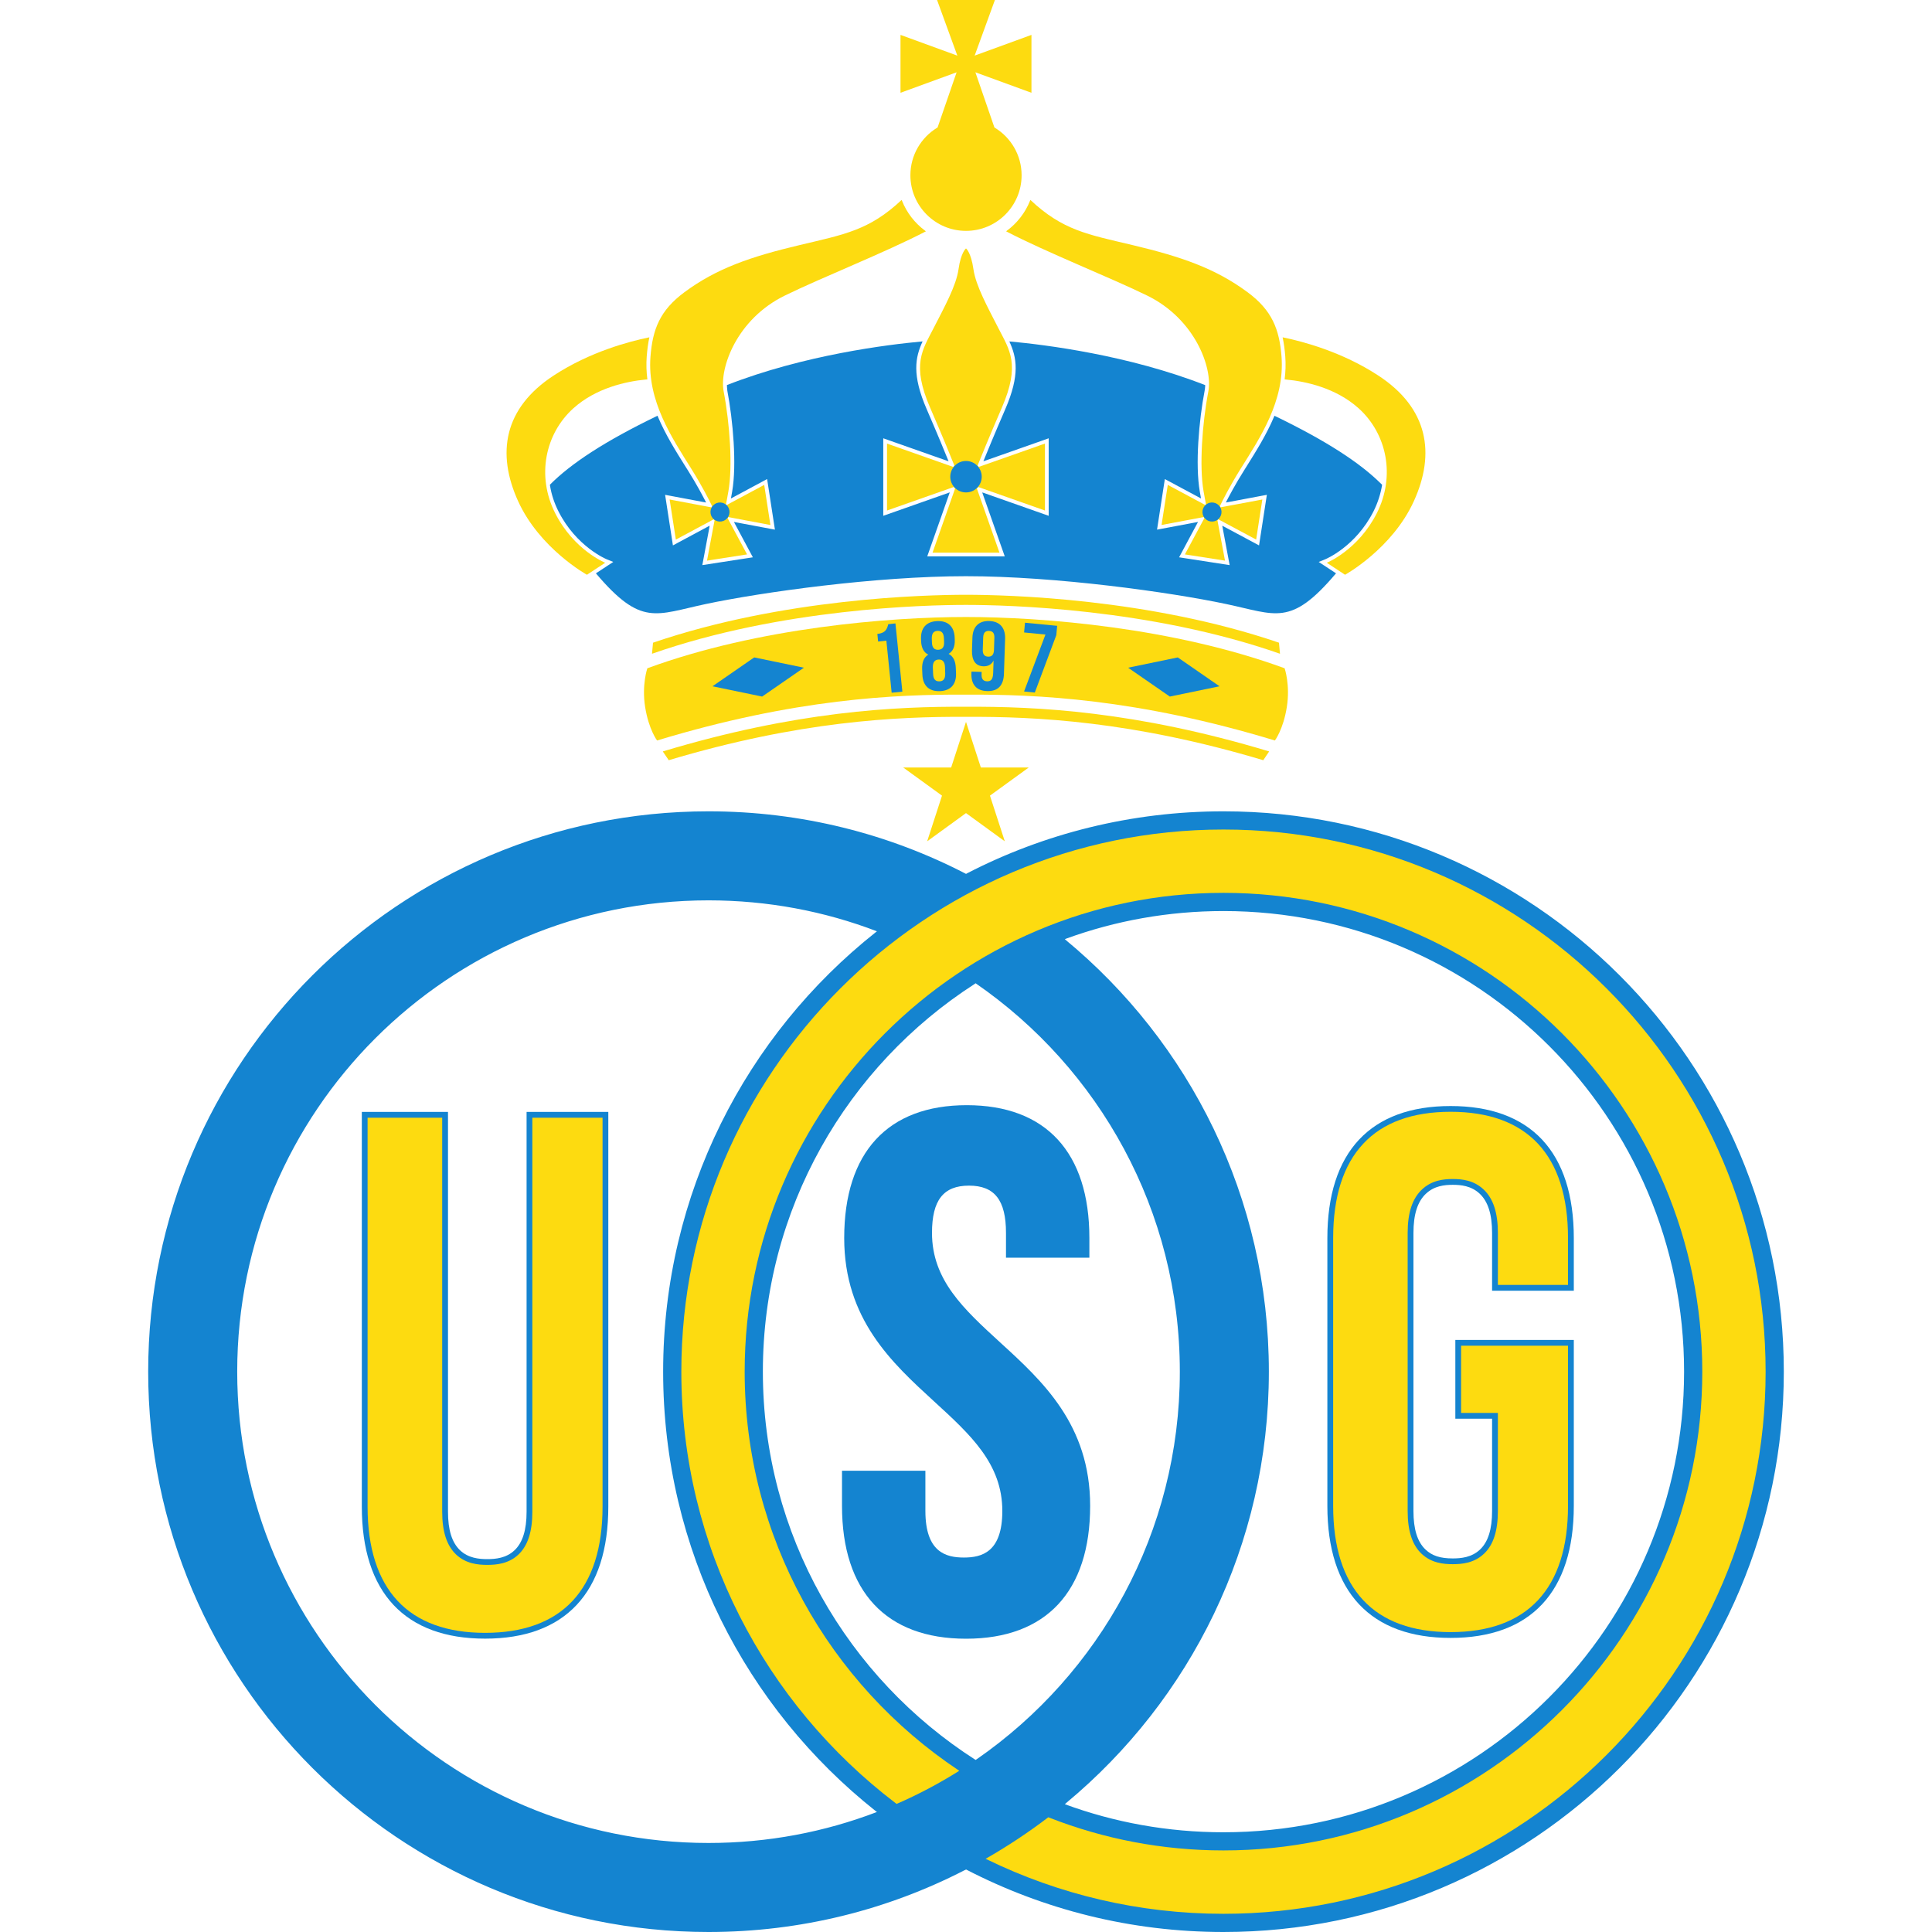 <svg width="50" height="50" viewBox="0 0 50 50" fill="none" xmlns="http://www.w3.org/2000/svg">
<path fill-rule="evenodd" clip-rule="evenodd" d="M31.553 13.452L32.509 13.964L32.669 12.927L31.606 13.126L31.587 13.13C31.581 13.12 31.576 13.111 31.57 13.103L31.573 13.094C31.638 12.957 31.817 12.598 32.106 12.134C32.605 11.337 33.252 10.378 33.166 9.232C33.111 8.518 32.918 8.03 32.289 7.564C31.446 6.94 30.562 6.641 29.304 6.341C28.153 6.068 27.502 5.962 26.666 5.174L26.657 5.196C26.532 5.508 26.322 5.776 26.056 5.972L26.039 5.987C27.086 6.533 28.731 7.18 29.69 7.65C30.935 8.26 31.387 9.529 31.272 10.129C31.11 10.976 31.037 12.075 31.147 12.707C31.178 12.886 31.198 12.987 31.21 13.043L31.213 13.051C31.206 13.056 31.2 13.062 31.193 13.068L31.175 13.06L30.222 12.549L30.061 13.586L31.135 13.385L31.15 13.38C31.156 13.389 31.162 13.399 31.169 13.408L31.164 13.418L30.665 14.348L31.703 14.509L31.508 13.47L31.507 13.46C31.516 13.454 31.524 13.447 31.532 13.44L31.553 13.452Z" fill="#FDDB10"/>
<path fill-rule="evenodd" clip-rule="evenodd" d="M25.284 12.65L25.866 14.302H24.134L24.713 12.657L24.718 12.642C24.705 12.63 24.693 12.617 24.682 12.604L24.673 12.607L22.956 13.212V11.48L24.661 12.081L24.67 12.084C24.679 12.073 24.689 12.061 24.699 12.05L24.696 12.042C24.62 11.851 24.422 11.359 24.072 10.552C23.586 9.431 23.873 9.057 24.159 8.497C24.446 7.936 24.745 7.4 24.807 6.965C24.869 6.528 25 6.429 25 6.429C25 6.429 25.13 6.528 25.192 6.965C25.255 7.4 25.554 7.936 25.84 8.497C26.127 9.057 26.413 9.431 25.927 10.552C25.583 11.348 25.385 11.838 25.306 12.034L25.3 12.05C25.31 12.061 25.32 12.072 25.33 12.084L25.337 12.081L27.043 11.48V13.212L25.33 12.608L25.318 12.604C25.306 12.617 25.294 12.63 25.281 12.642L25.284 12.65Z" fill="#FDDB10"/>
<path fill-rule="evenodd" clip-rule="evenodd" d="M13.628 28.776V39.123C13.628 39.595 13.526 39.922 13.316 40.121C13.102 40.324 12.826 40.35 12.611 40.35C12.395 40.35 12.12 40.324 11.906 40.121C11.696 39.921 11.594 39.595 11.594 39.123V28.776H9.364V38.989C9.364 40.098 9.64 40.955 10.184 41.536C10.727 42.114 11.524 42.408 12.554 42.408C13.584 42.408 14.381 42.114 14.923 41.536C15.467 40.956 15.743 40.099 15.743 38.989V28.776H13.628Z" fill="#1484D0"/>
<path fill-rule="evenodd" clip-rule="evenodd" d="M15.594 28.926C15.594 29.073 15.594 38.99 15.594 38.99C15.594 40.06 15.332 40.882 14.814 41.435C14.302 41.981 13.541 42.258 12.554 42.258C11.567 42.258 10.806 41.981 10.293 41.434C9.776 40.881 9.513 40.059 9.513 38.99C9.513 38.99 9.513 29.073 9.513 28.926C9.647 28.926 11.31 28.926 11.444 28.926C11.444 29.073 11.444 39.123 11.444 39.123C11.444 39.638 11.562 40 11.803 40.23C12.056 40.469 12.367 40.499 12.611 40.499C12.854 40.499 13.166 40.469 13.419 40.23C13.66 40 13.777 39.639 13.777 39.123C13.777 39.123 13.777 29.073 13.777 28.926C13.911 28.926 15.461 28.926 15.594 28.926Z" fill="#FDDB10"/>
<path fill-rule="evenodd" clip-rule="evenodd" d="M25.94 39.103C25.94 37.885 25.122 37.135 24.174 36.268C23.084 35.27 21.848 34.14 21.848 32.041C21.848 29.823 22.975 28.602 25.02 28.602C27.066 28.602 28.193 29.823 28.193 32.041C28.193 32.041 28.193 32.361 28.193 32.549C27.926 32.549 26.302 32.549 26.035 32.549C26.035 32.341 26.035 31.908 26.035 31.908C26.035 31.061 25.74 30.684 25.078 30.684C24.415 30.684 24.12 31.061 24.12 31.908C24.12 33.126 24.938 33.876 25.885 34.743L25.886 34.744C26.977 35.74 28.213 36.87 28.213 38.97C28.213 41.188 27.072 42.41 25.002 42.41C22.931 42.41 21.791 41.188 21.791 38.97C21.791 38.97 21.791 38.299 21.791 38.063C22.058 38.063 23.682 38.063 23.949 38.063C23.949 38.308 23.949 39.103 23.949 39.103C23.949 40.172 24.481 40.309 24.945 40.309C25.408 40.309 25.94 40.172 25.94 39.103Z" fill="#1484D0"/>
<path fill-rule="evenodd" clip-rule="evenodd" d="M35.172 29.494C34.628 30.077 34.352 30.934 34.352 32.042V38.971C34.352 40.079 34.628 40.936 35.172 41.518C35.714 42.096 36.511 42.389 37.541 42.389C38.571 42.389 39.368 42.096 39.91 41.518C40.454 40.937 40.73 40.08 40.73 38.971V34.678H37.664V36.716C37.664 36.716 38.539 36.716 38.615 36.716C38.615 36.792 38.615 39.104 38.615 39.104C38.615 39.577 38.513 39.903 38.303 40.102C38.089 40.305 37.814 40.332 37.598 40.332C37.273 40.332 37.062 40.263 36.892 40.102C36.682 39.903 36.58 39.577 36.58 39.104V31.909C36.58 31.43 36.685 31.099 36.901 30.895C37.118 30.689 37.387 30.663 37.598 30.663C37.809 30.663 38.079 30.689 38.295 30.894C38.511 31.098 38.615 31.429 38.615 31.909V33.404H40.73V32.042C40.73 30.933 40.454 30.076 39.91 29.494C39.368 28.917 38.571 28.624 37.541 28.624C36.511 28.624 35.714 28.917 35.172 29.494Z" fill="#1484D0"/>
<path fill-rule="evenodd" clip-rule="evenodd" d="M35.282 41.415C34.764 40.862 34.502 40.04 34.502 38.971V32.042C34.502 30.973 34.764 30.15 35.282 29.598C35.793 29.05 36.553 28.773 37.542 28.773C38.528 28.773 39.288 29.05 39.801 29.597C40.318 30.149 40.58 30.972 40.58 32.042C40.58 32.042 40.58 33.122 40.58 33.254C40.447 33.254 38.898 33.254 38.765 33.254C38.765 33.12 38.765 31.908 38.765 31.908C38.765 31.386 38.645 31.019 38.398 30.786C38.143 30.544 37.837 30.513 37.598 30.513C37.36 30.513 37.053 30.544 36.798 30.786C36.551 31.02 36.43 31.387 36.43 31.908V39.104C36.43 39.62 36.548 39.982 36.79 40.211C37.042 40.45 37.354 40.481 37.598 40.481C37.842 40.481 38.154 40.45 38.406 40.21C38.648 39.982 38.765 39.62 38.765 39.104V36.566C38.765 36.566 37.932 36.566 37.813 36.566C37.813 36.434 37.813 34.959 37.813 34.827C37.951 34.827 40.442 34.827 40.58 34.827C40.58 34.971 40.58 38.971 40.58 38.971C40.58 40.041 40.318 40.863 39.8 41.416C39.288 41.962 38.528 42.239 37.542 42.239C36.554 42.239 35.794 41.962 35.282 41.415Z" fill="#FDDB10"/>
<path fill-rule="evenodd" clip-rule="evenodd" d="M27.593 46.661C30.797 44.001 32.838 39.988 32.838 35.498C32.838 30.992 30.782 26.966 27.558 24.307L27.597 24.29C28.866 23.829 30.235 23.578 31.663 23.578C38.247 23.578 43.584 28.915 43.584 35.498C43.584 42.082 38.247 47.419 31.663 47.419C30.221 47.419 28.838 47.163 27.559 46.693L27.593 46.661ZM25.003 48.383C26.998 49.416 29.262 50 31.663 50C39.672 50 46.165 43.508 46.165 35.498C46.165 27.489 39.672 20.997 31.663 20.997C29.276 20.997 27.023 21.574 25.038 22.596L25.001 22.616C23.005 21.581 20.739 20.997 18.336 20.997C10.327 20.997 3.835 27.489 3.835 35.498C3.835 43.508 10.327 50 18.336 50C20.721 50 22.972 49.424 24.957 48.404L25.003 48.383ZM22.66 46.868C19.311 44.211 17.162 40.106 17.162 35.498C17.162 30.89 19.311 26.784 22.663 24.127L22.695 24.102C21.341 23.584 19.872 23.301 18.336 23.301C11.599 23.301 6.139 28.762 6.139 35.498C6.139 42.235 11.599 47.696 18.336 47.696C19.872 47.696 21.342 47.412 22.695 46.894L22.66 46.868ZM25.283 45.525C28.456 43.323 30.534 39.653 30.534 35.498C30.534 31.328 28.441 27.647 25.249 25.447L25.219 25.468C21.925 27.59 19.743 31.289 19.743 35.498C19.743 39.72 21.938 43.429 25.249 45.547L25.283 45.525Z" fill="#1484D0"/>
<path fill-rule="evenodd" clip-rule="evenodd" d="M27.166 47.045C28.561 47.59 30.078 47.889 31.663 47.889C38.496 47.889 44.055 42.331 44.055 35.498C44.055 28.666 38.496 23.107 31.663 23.107C24.831 23.107 19.272 28.666 19.272 35.498C19.272 39.794 21.469 43.586 24.798 45.809L24.825 45.828C24.31 46.153 23.768 46.44 23.205 46.685L23.171 46.66C19.807 44.095 17.633 40.045 17.633 35.498C17.633 27.762 23.927 21.468 31.663 21.468C39.4 21.468 45.694 27.762 45.694 35.498C45.694 43.235 39.4 49.529 31.663 49.529C29.472 49.529 27.396 49.024 25.547 48.124L25.507 48.106C26.073 47.783 26.614 47.424 27.13 47.031L27.166 47.045Z" fill="#FDDB10"/>
<path fill-rule="evenodd" clip-rule="evenodd" d="M25.407 12.337C25.407 12.562 25.225 12.744 25 12.744C24.775 12.744 24.593 12.562 24.593 12.337C24.593 12.112 24.775 11.93 25 11.93C25.225 11.93 25.407 12.112 25.407 12.337Z" fill="#1484D0"/>
<path fill-rule="evenodd" clip-rule="evenodd" d="M25 18.682L25.384 19.862H26.625L25.62 20.591L26.004 21.773L25 21.043L23.995 21.773L24.379 20.591L23.374 19.862H24.616L25 18.682Z" fill="#FDDB10"/>
<path fill-rule="evenodd" clip-rule="evenodd" d="M25 17.977C23.181 17.968 20.575 18.08 17.005 19.164C17.005 19.164 16.791 18.883 16.697 18.304C16.604 17.725 16.753 17.295 16.753 17.295C19.631 16.239 23.032 15.968 25 15.968C26.968 15.968 30.369 16.239 33.246 17.295C33.246 17.295 33.395 17.725 33.302 18.304C33.209 18.883 32.994 19.164 32.994 19.164C29.425 18.08 26.818 17.968 25 17.977Z" fill="#FDDB10"/>
<path fill-rule="evenodd" clip-rule="evenodd" d="M24.997 18.552C23.19 18.543 20.688 18.663 17.307 19.674L17.153 19.447C20.608 18.405 23.159 18.281 24.998 18.291H25.001C26.84 18.281 29.392 18.405 32.846 19.447L32.693 19.674C29.311 18.663 26.809 18.543 25.003 18.552H24.997Z" fill="#FDDB10"/>
<path fill-rule="evenodd" clip-rule="evenodd" d="M25 15.655C23.925 15.655 20.22 15.747 16.874 16.919L16.9 16.633C20.255 15.485 23.926 15.393 25 15.393C26.073 15.393 29.744 15.485 33.1 16.633L33.126 16.919C29.78 15.747 26.074 15.655 25 15.655Z" fill="#FDDB10"/>
<path fill-rule="evenodd" clip-rule="evenodd" d="M22.706 16.406C22.92 16.385 22.957 16.276 22.988 16.154L23.174 16.134L23.353 17.9L23.076 17.928L22.939 16.581L22.725 16.603L22.706 16.406Z" fill="#1484D0"/>
<path fill-rule="evenodd" clip-rule="evenodd" d="M24.313 17.633C24.402 17.63 24.466 17.584 24.462 17.428L24.456 17.263C24.452 17.124 24.391 17.065 24.292 17.069C24.193 17.073 24.138 17.135 24.142 17.274L24.149 17.439C24.154 17.596 24.224 17.637 24.313 17.633ZM24.119 16.634C24.125 16.776 24.192 16.819 24.283 16.816C24.372 16.812 24.438 16.764 24.433 16.622L24.429 16.524C24.424 16.364 24.354 16.324 24.265 16.327C24.177 16.33 24.109 16.376 24.115 16.535L24.119 16.634ZM24.322 17.887C24.041 17.897 23.881 17.74 23.871 17.457L23.865 17.317C23.859 17.148 23.904 17.014 24.024 16.942C23.905 16.883 23.845 16.766 23.838 16.591L23.836 16.535C23.826 16.252 23.975 16.084 24.256 16.074C24.537 16.063 24.697 16.219 24.707 16.504L24.709 16.559C24.716 16.734 24.663 16.855 24.55 16.922C24.675 16.986 24.73 17.116 24.736 17.286L24.742 17.425C24.752 17.709 24.604 17.877 24.322 17.887Z" fill="#1484D0"/>
<path fill-rule="evenodd" clip-rule="evenodd" d="M25.724 16.824L25.734 16.505C25.739 16.378 25.684 16.331 25.595 16.328C25.506 16.325 25.45 16.369 25.445 16.495L25.434 16.814C25.43 16.942 25.484 16.991 25.573 16.994C25.662 16.997 25.719 16.951 25.724 16.824ZM25.982 17.439C25.972 17.738 25.829 17.896 25.541 17.885C25.267 17.876 25.13 17.71 25.14 17.426L25.142 17.381L25.405 17.389L25.403 17.453C25.399 17.579 25.453 17.629 25.542 17.632C25.64 17.636 25.697 17.589 25.703 17.419L25.714 17.095C25.662 17.195 25.575 17.248 25.451 17.244C25.245 17.237 25.147 17.089 25.155 16.828L25.166 16.503C25.175 16.22 25.331 16.063 25.603 16.072C25.877 16.081 26.021 16.248 26.012 16.532L25.982 17.439Z" fill="#1484D0"/>
<path fill-rule="evenodd" clip-rule="evenodd" d="M27.359 16.196L27.337 16.438L26.781 17.923L26.503 17.896L27.056 16.422L26.503 16.368L26.527 16.116L27.359 16.196Z" fill="#1484D0"/>
<path fill-rule="evenodd" clip-rule="evenodd" d="M19.519 17.014L18.439 17.761L19.724 18.027L20.805 17.28L19.519 17.014Z" fill="#1484D0"/>
<path fill-rule="evenodd" clip-rule="evenodd" d="M30.481 17.014L31.561 17.761L30.275 18.027L29.195 17.28L30.481 17.014Z" fill="#1484D0"/>
<path fill-rule="evenodd" clip-rule="evenodd" d="M25.748 0H24.251L24.776 1.44L23.305 0.903V2.401L24.757 1.871L24.264 3.3L24.246 3.31C23.835 3.564 23.561 4.018 23.561 4.536C23.561 5.33 24.205 5.975 25 5.975C25.794 5.975 26.439 5.33 26.439 4.536C26.439 4.016 26.163 3.561 25.75 3.308L25.735 3.298L25.243 1.871L26.694 2.401V0.903L25.224 1.439L25.748 0Z" fill="#FDDB10"/>
<path fill-rule="evenodd" clip-rule="evenodd" d="M18.807 13.069C18.801 13.063 18.794 13.057 18.787 13.052L18.79 13.041C18.802 12.984 18.822 12.883 18.852 12.708C18.963 12.075 18.89 10.976 18.728 10.129C18.613 9.529 19.064 8.26 20.31 7.65C21.269 7.18 22.914 6.533 23.962 5.987L23.941 5.97C23.677 5.775 23.468 5.508 23.345 5.199L23.334 5.174C22.497 5.962 21.847 6.068 20.696 6.342C19.438 6.641 18.553 6.94 17.711 7.564C17.081 8.031 16.889 8.518 16.834 9.232C16.747 10.378 17.395 11.338 17.893 12.135C18.184 12.6 18.362 12.96 18.427 13.096L18.43 13.103C18.424 13.111 18.418 13.12 18.413 13.13L18.397 13.128L17.33 12.927L17.491 13.965L18.449 13.451L18.468 13.441C18.476 13.448 18.485 13.455 18.494 13.461L18.491 13.476L18.297 14.509L19.334 14.348L18.836 13.42L18.83 13.408C18.838 13.399 18.844 13.39 18.85 13.38L18.865 13.385L19.938 13.587L19.778 12.549L18.825 13.06L18.807 13.069Z" fill="#FDDB10"/>
<path fill-rule="evenodd" clip-rule="evenodd" d="M16.715 9.822C16.2 9.871 15.423 10.042 14.841 10.565C14.106 11.225 13.882 12.322 14.368 13.281C14.853 14.24 15.663 14.564 15.663 14.564L15.19 14.875C15.19 14.875 13.969 14.202 13.408 12.969C12.848 11.736 13.034 10.565 14.33 9.718C15.274 9.1 16.298 8.834 16.784 8.734L16.806 8.73C16.771 8.887 16.751 9.05 16.737 9.225C16.722 9.428 16.729 9.626 16.754 9.819L16.715 9.822Z" fill="#FDDB10"/>
<path fill-rule="evenodd" clip-rule="evenodd" d="M31.122 13.213C31.102 13.348 31.194 13.474 31.328 13.495C31.463 13.516 31.589 13.424 31.61 13.289C31.631 13.154 31.539 13.028 31.404 13.007C31.269 12.986 31.143 13.079 31.122 13.213Z" fill="#1484D0"/>
<path fill-rule="evenodd" clip-rule="evenodd" d="M33.229 8.737C33.72 8.839 34.734 9.106 35.669 9.718C36.965 10.565 37.152 11.736 36.591 12.969C36.031 14.202 34.81 14.875 34.81 14.875L34.337 14.564C34.337 14.564 35.146 14.24 35.632 13.281C36.118 12.322 35.894 11.225 35.159 10.565C34.574 10.04 33.793 9.869 33.278 9.822L33.246 9.817C33.271 9.625 33.278 9.428 33.263 9.225C33.249 9.05 33.228 8.887 33.194 8.73L33.229 8.737Z" fill="#FDDB10"/>
<path fill-rule="evenodd" clip-rule="evenodd" d="M19.009 13.536L19.484 14.423L18.176 14.625L18.359 13.648L18.365 13.605L17.415 14.115L17.234 12.942L17.213 12.806L18.243 13L18.274 13.005C18.184 12.827 18.029 12.535 17.811 12.186L17.73 12.058C17.493 11.68 17.227 11.257 17.029 10.79L17.017 10.759C15.647 11.421 14.775 11.997 14.232 12.544L14.236 12.578C14.273 12.801 14.346 13.022 14.454 13.236C14.916 14.149 15.691 14.47 15.699 14.473L15.871 14.543L15.451 14.819L15.422 14.838C16.597 16.224 16.966 15.907 18.267 15.632C19.713 15.326 22.667 14.912 24.999 14.912C27.332 14.912 30.286 15.326 31.732 15.632C33.027 15.905 33.399 16.221 34.559 14.858L34.577 14.838L34.128 14.543L34.3 14.473C34.308 14.47 35.083 14.149 35.545 13.236C35.658 13.012 35.732 12.779 35.769 12.546L35.742 12.52C35.197 11.979 34.332 11.411 32.983 10.76L32.975 10.779C32.776 11.25 32.508 11.677 32.269 12.058L32.189 12.186C31.97 12.535 31.815 12.826 31.725 13.004L31.76 12.999L32.786 12.806L32.765 12.942L32.584 14.115L31.66 13.62L31.632 13.606L31.823 14.625L30.515 14.423L30.996 13.524L31.004 13.508L29.944 13.707L30.146 12.398L30.267 12.463L31.069 12.893L31.082 12.899C31.074 12.851 31.063 12.793 31.051 12.724C30.928 12.021 31.029 10.877 31.176 10.11C31.183 10.073 31.188 10.033 31.19 9.988L31.19 9.967C29.202 9.189 27.048 8.922 26.165 8.84L26.122 8.837C26.313 9.25 26.402 9.7 26.016 10.591C25.735 11.24 25.551 11.688 25.45 11.936L25.483 11.927L27.011 11.389L27.14 11.343V13.349L25.458 12.756L25.42 12.745L26.003 14.399H23.997L24.567 12.78L24.58 12.743L22.859 13.349V11.343L24.485 11.916L24.549 11.938C24.449 11.69 24.265 11.241 23.983 10.591C23.596 9.699 23.686 9.249 23.877 8.835L23.851 8.838C22.979 8.918 20.813 9.184 18.813 9.965C18.813 9.965 18.816 10.074 18.823 10.11C18.969 10.877 19.071 12.021 18.948 12.724C18.935 12.794 18.925 12.853 18.916 12.901L18.944 12.886L19.732 12.463L19.853 12.398L20.055 13.707L18.995 13.508L19.009 13.536Z" fill="#1484D0"/>
<path fill-rule="evenodd" clip-rule="evenodd" d="M18.877 13.213C18.898 13.348 18.806 13.474 18.671 13.495C18.537 13.516 18.41 13.424 18.39 13.289C18.369 13.154 18.461 13.028 18.596 13.007C18.73 12.986 18.857 13.079 18.877 13.213Z" fill="#1484D0"/>
</svg>